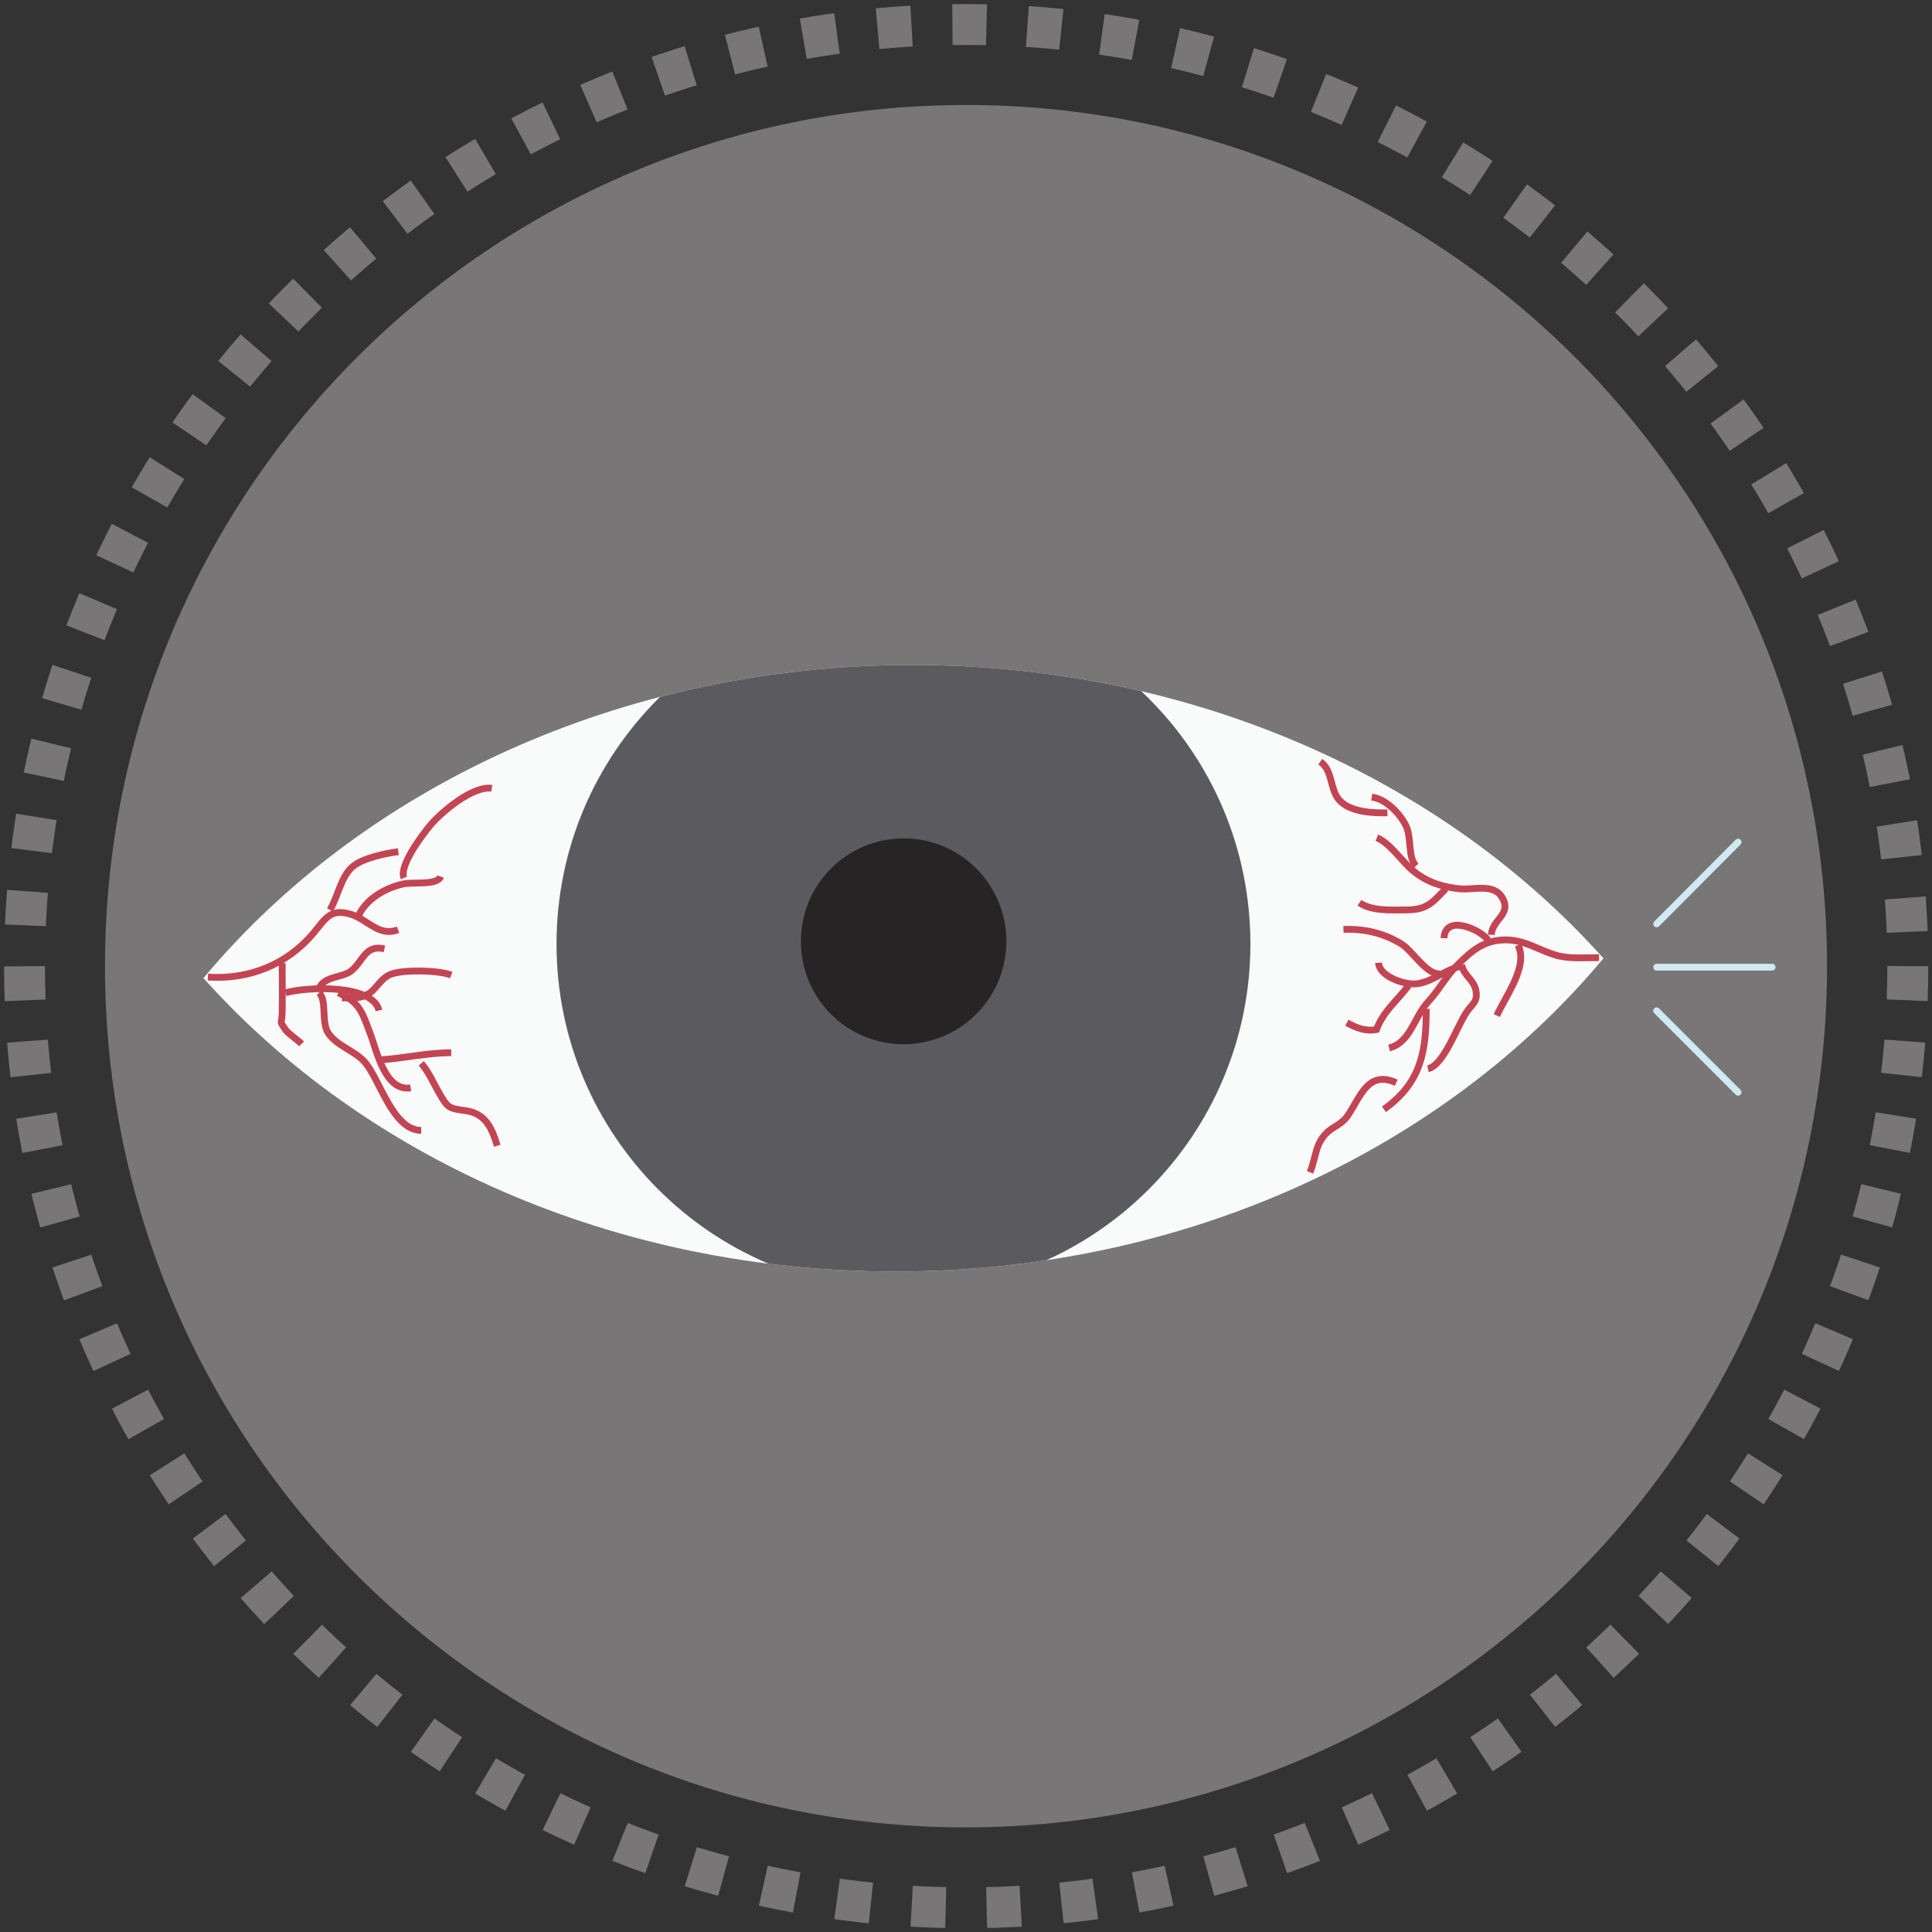 <?xml version="1.0" encoding="utf-8"?>
<!-- Generator: Adobe Illustrator 18.0.0, SVG Export Plug-In . SVG Version: 6.00 Build 0)  -->
<!DOCTYPE svg PUBLIC "-//W3C//DTD SVG 1.1//EN" "http://www.w3.org/Graphics/SVG/1.1/DTD/svg11.dtd">
<svg version="1.1" id="Capa_1" xmlns="http://www.w3.org/2000/svg" xmlns:xlink="http://www.w3.org/1999/xlink" x="0px" y="0px"
	 viewBox="0 0 566.9 566.9" enable-background="new 0 0 566.9 566.9" xml:space="preserve">
<rect x="0" y="0" width="566.9" height="566.9" fill="#333333" stroke="none"/>
<g>
	<path fill="#787676" d="M536.1,283.5c0,139.6-113.1,252.7-252.7,252.7S30.8,423.1,30.8,283.5S143.9,30.8,283.5,30.8
		C423.1,30.8,536.1,143.9,536.1,283.5"/>
	
		<circle fill="none" stroke="#787676" stroke-width="12" stroke-miterlimit="10" stroke-dasharray="10,12" cx="283.5" cy="283.5" r="276.3"/>
</g>
<g>
	<g>
		<defs>
			<path id="SVGID_3_" d="M59.7,287c46.8,52.3,120.2,86.1,202.9,86.1c85.7,0,161.5-36.3,207.9-91.9
				c-46.8-52.3-120.2-86.1-202.9-86.1C181.9,195.2,106.1,231.4,59.7,287"/>
		</defs>
		<clipPath id="SVGID_1_">
			<use xlink:href="#SVGID_3_"  overflow="visible"/>
		</clipPath>
		<path clip-path="url(#SVGID_1_)" fill="#F9FBFB" d="M59.7,287c46.8,52.3,120.2,86.1,202.9,86.1c85.7,0,161.5-36.3,207.9-91.9
			c-46.8-52.3-120.2-86.1-202.9-86.1C181.9,195.2,106.1,231.4,59.7,287"/>
		<path clip-path="url(#SVGID_1_)" fill="#5B5B5F" d="M366.9,277c0,56.2-45.6,101.8-101.8,101.8c-56.2,0-101.8-45.6-101.8-101.8
			c0-56.2,45.6-101.8,101.8-101.8C321.4,175.2,366.9,220.7,366.9,277"/>
		<path clip-path="url(#SVGID_1_)" fill="#272425" d="M295.3,276.2c0,16.7-13.5,30.2-30.2,30.2S235,292.9,235,276.2
			c0-16.7,13.5-30.2,30.2-30.2S295.3,259.6,295.3,276.2"/>
	</g>
	
		<line fill="none" stroke="#D1E9F0" stroke-width="2" stroke-linecap="round" stroke-linejoin="round" stroke-miterlimit="10" x1="486.1" y1="283.8" x2="520" y2="283.8"/>
	
		<line fill="none" stroke="#D1E9F0" stroke-width="2" stroke-linecap="round" stroke-linejoin="round" stroke-miterlimit="10" x1="486.1" y1="296.6" x2="510" y2="320.5"/>
	
		<line fill="none" stroke="#D1E9F0" stroke-width="2" stroke-linecap="round" stroke-linejoin="round" stroke-miterlimit="10" x1="486.1" y1="271.1" x2="510" y2="247.1"/>
	<g>
		<path fill="none" stroke="#C34553" stroke-width="2" stroke-miterlimit="10" d="M61,286.7c12,0.8,23.1-3.6,30.9-12.8
			c3.6-4.3,5-7.5,11.1-5.6c4.9,1.5,8.2,6.7,13.8,4.5"/>
		<path fill="none" stroke="#C34553" stroke-width="2" stroke-miterlimit="10" d="M116.9,249.9c-3.9,0.5-10.4,1.9-13.3,4.3
			c-3.6,2.9-4.5,9.2-6.8,12.8"/>
		<path fill="none" stroke="#C34553" stroke-width="2" stroke-miterlimit="10" d="M88.5,306.3c-1-1-4.1-3.2-4.7-4.1
			c-2-3.1-1.1-1.2-1-5.1c0.1-4.8,0-9.7,0-14.5"/>
		<path fill="none" stroke="#C34553" stroke-width="2" stroke-miterlimit="10" d="M111.2,296.5c-1.9-7.9-21.5-6.9-27.4-5.2"/>
		<path fill="none" stroke="#C34553" stroke-width="2" stroke-miterlimit="10" d="M132.4,286.1c-3.7-1.4-13.3-1.6-17.2-0.4
			c-3.6,1.1-4.6,4.6-7.4,6.1c-2.3,1.3-4.7,1-7.5,1"/>
		<path fill="none" stroke="#C34553" stroke-width="2" stroke-miterlimit="10" d="M120.5,319.2c-7.6,1.2-10-11.1-11.9-16
			c-2.4-6.4-3.1-9.1-9.3-11.9"/>
		<path fill="none" stroke="#C34553" stroke-width="2" stroke-miterlimit="10" d="M132.4,308.9c-7.3,0-14,1.7-21.2,2.1"/>
		<path fill="none" stroke="#C34553" stroke-width="2" stroke-miterlimit="10" d="M129.3,257.2c-1,2.7-8.2,1.5-11.1,2.2
			c-5.3,1.2-11,4.5-13.2,9.7"/>
		<path fill="none" stroke="#C34553" stroke-width="2" stroke-miterlimit="10" d="M469.2,281c-4.2,0-8.7,0.4-12.6-0.7
			c-5-1.5-8.9-4.3-14.2-4.5c-6.6-0.2-10.3,2.9-14.7,7.3c-3.3,3.2-5.5,7.5-8.7,10.9c-4.2,4.6-5.1,11.9-11.4,13.5"/>
		<path fill="none" stroke="#C34553" stroke-width="2" stroke-miterlimit="10" d="M404.5,282.5c0.2,3.9,7.2,6.4,10.8,6.2
			c4.7-0.3,8.6-4.2,13.5-5.2"/>
		<path fill="none" stroke="#C34553" stroke-width="2" stroke-miterlimit="10" d="M404,245.8c4.2,1.8,7.3,7.1,11,10
			c4,3.2,8.5,4.5,13.3,5c4.2,0.4,10-1.7,12.5,2.6c2.9,4.9-3,6.4-3.2,10.9"/>
		<path fill="none" stroke="#C34553" stroke-width="2" stroke-miterlimit="10" d="M398.9,264.9c3.7,2.5,9.3,2.1,13.5,2.1
			c6.2,0,7.7-1.9,11.8-6.2"/>
		<path fill="none" stroke="#C34553" stroke-width="2" stroke-miterlimit="10" d="M419,313.6c4.7-1,8.6-12.7,11.4-16.7
			c1.6-2.4,3.4-2.9,2.6-6.6c-0.7-2.9-3.6-4.2-4.1-7.2"/>
		<path fill="none" stroke="#C34553" stroke-width="2" stroke-miterlimit="10" d="M439.2,298c2.5-5.6,9.4-14.6,6.2-20.7"/>
		<path fill="none" stroke="#C34553" stroke-width="2" stroke-miterlimit="10" d="M394.2,272.7c6.3-0.2,11.9,1.1,17.2,4.4
			c3.2,2.1,7.5,9.3,11.3,8.6"/>
		<path fill="none" stroke="#C34553" stroke-width="2" stroke-miterlimit="10" d="M406.1,325.5c10.9-7.8,12.4-16.9,12.4-29.5"/>
		<path fill="none" stroke="#C34553" stroke-width="2" stroke-miterlimit="10" d="M402.5,233.9c4.1,0.5,8.2,4.7,10,8.3
			c1.8,3.6,0.5,9.3,3,11.9"/>
		<path fill="none" stroke="#C34553" stroke-width="2" stroke-miterlimit="10" d="M123.6,331.7c-8.5-0.1-12.2-15.3-16.7-20.2
			c-3-3.3-8.1-4.6-10.6-8.4c-2.1-3.2-0.3-9.7-2.7-11.8"/>
		<path fill="none" stroke="#C34553" stroke-width="2" stroke-miterlimit="10" d="M144.3,231.3c-5.6-0.8-14.8,7-18,10.8
			c-2.5,3-9.2,11.9-7.8,15.5"/>
		<path fill="none" stroke="#C34553" stroke-width="2" stroke-miterlimit="10" d="M123.6,312c2.2,2.5,3.6,5.9,5.2,8.6
			c2.6,4.6,2.9,4.6,7.8,5.3c5.6,0.8,7.6,4.6,9.3,10.3"/>
		<path fill="none" stroke="#C34553" stroke-width="2" stroke-miterlimit="10" d="M409.7,317.7c-8.1-3.7-10.4,3.8-14,9.3
			c-1.8,2.9-4.4,3.5-6.2,5.2c-3.6,3.3-3.3,7.3-5.1,11.8"/>
		<path fill="none" stroke="#C34553" stroke-width="2" stroke-miterlimit="10" d="M407.1,238.5c-4.3,0.1-10.8-0.2-14-3.6
			c-3-3.2-1.9-8.8-5.7-11.4"/>
		<path fill="none" stroke="#C34553" stroke-width="2" stroke-miterlimit="10" d="M112.8,278.4c-5.8-1.3-6.2,3.8-9.9,6.6
			c-2.6,1.9-7.5,1.4-9.2,4.8"/>
		<path fill="none" stroke="#C34553" stroke-width="2" stroke-miterlimit="10" d="M423.7,275.3c0.4-7.3,10.9-2.4,12.9,0.5"/>
		<path fill="none" stroke="#C34553" stroke-width="2" stroke-miterlimit="10" d="M395.2,300.1c2.8,1.5,5.4,2.6,8.7,2
			c2-5.4,6.1-8.5,9.4-12.9"/>
	</g>
</g>
</svg>
